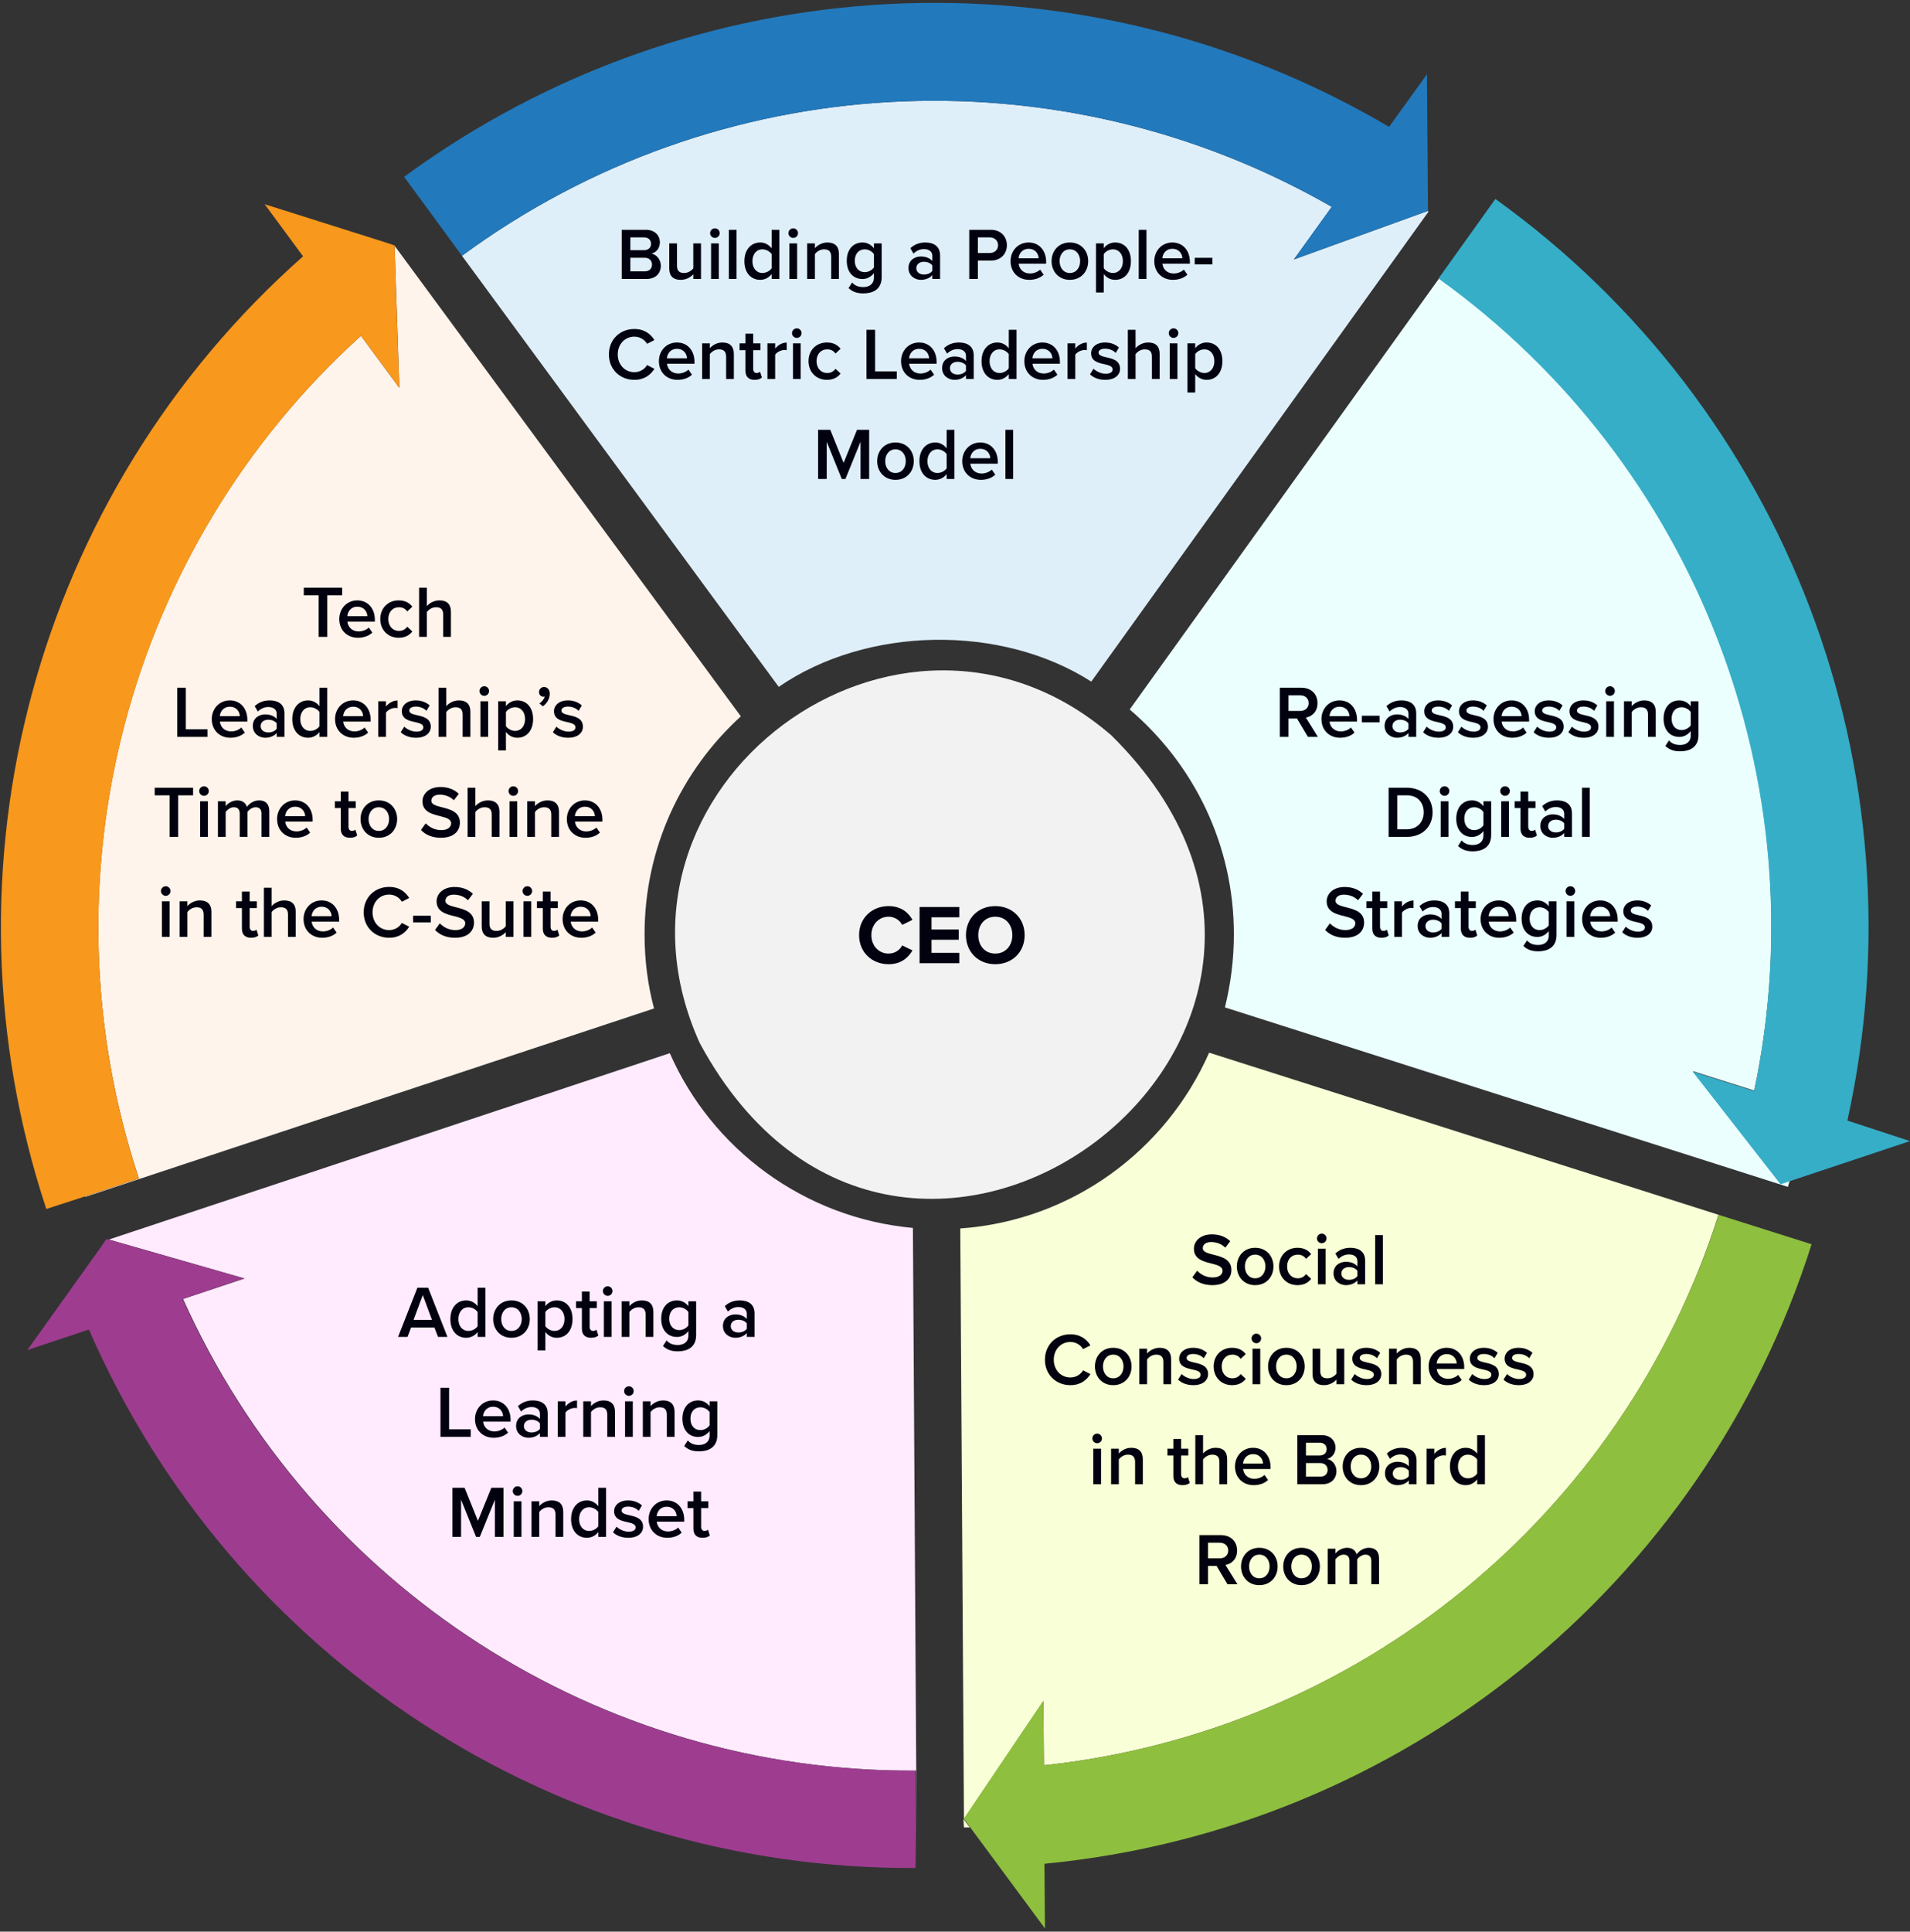 <svg width="363" height="367" viewBox="0 0 363 367" fill="none" xmlns="http://www.w3.org/2000/svg">
<rect x="0" y="0" width="363" height="367" fill="#333333" stroke="none"/>
<path d="M234.5 177.499C234.5 182.299 233.9 186.899 232.8 191.399L339.8 225.499C339.9 225.099 340 224.699 340.2 224.299L338.4 224.899L321.7 203.499L333.4 207.199C345.8 148.399 322.3 87.999 273.5 52.899L214.7 134.799C226.8 145.099 234.5 160.399 234.5 177.499Z" fill="#EBFFFF"/>
<path d="M198.4 335.4C258.1 329 308.4 288 326.6 230.8L229.8 200C221.6 218.6 203.7 231.9 182.5 233.4L183.2 345.6L198.3 323.2L198.4 335.4Z" fill="#F9FFD7"/>
<path d="M183.2 347.2C183.6 347.2 184 347.2 184.3 347.2L183.1 345.6L183.2 347.2Z" fill="#F9FFD7"/>
<path d="M127.3 200.1L20.7 235.5L46.5 242.9L34.8 246.8C59.4 301.6 114 336.8 174.1 336.4L174.2 347.3L173.5 233.3C152.8 231.4 135.3 218.3 127.3 200.1Z" fill="#FFEBFD"/>
<path d="M140.8 136.1L75 46.7L75.9 73.7L68.6 63.8C24 104.1 7.5 166.9 26.4 223.9L16.2 227.3V227.4L124.3 191.6C123.1 187.1 122.5 182.4 122.5 177.5C122.5 161.1 129.5 146.4 140.8 136.1Z" fill="#FFF4EB"/>
<path d="M271.3 40.1L245.9 49.3L253.1 39.3C201 9.4 136.2 13 87.8 48.6L148 130.5C164.7 119 190.2 118.5 207.4 129.5L271.5 40.2C271.4 40.1 271.4 40.1 271.3 40.1Z" fill="#DFEFFA"/>
<path d="M351.1 212.9C365.8 146.4 339.5 77.5 284.2 37.8L273.4 52.9C273.4 52.9 273.4 52.9 273.5 53C322.2 88 345.7 148.5 333.4 207.3L321.7 203.6L338.4 225L340.2 224.4L363 216.8L351.1 212.9Z" fill="#36AEC7"/>
<path d="M344.3 236.4L326.6 230.8V230.9C308.3 288 258.1 329 198.4 335.4L198.3 323.1L183.2 345.5V345.6L184.4 347.2L198.6 366.4L198.5 354.1C266.3 347.6 323.7 301.3 344.3 236.4Z" fill="#8EBF3F"/>
<path d="M174.1 347.299L174 336.399C113.9 336.799 59.3 301.599 34.7 246.799L46.4 242.899L20.6 235.499L20.3 235.399L20.1 235.599L19.2 236.899L5.2 256.499L16.9 252.599C44.1 315.099 105.8 355.299 174 354.899L174.1 347.299Z" fill="#9E3D90"/>
<path d="M75 46.7V46.6H74.9L73.4 46.1L50.3 38.8L57.6 48.7C6.6 93.8 -12.6 165 8.8 229.7L16.2 227.3L26.4 223.9C7.5 166.9 24.1 104.1 68.6 63.8L75.9 73.7L75 46.7Z" fill="#F8981D"/>
<path d="M271.2 14.1L264 24.1C205.3 -10.5 131.7 -6.7 76.8 33.6L81.5 40L87.8 48.6C136.2 13 201 9.4 253.1 39.3L245.9 49.3L271.3 40.1H271.4L271.2 14.1Z" fill="#2279BC"/>
<path d="M211.2 139.7C171.1 105 111 149.6 133 198.2C171.6 269.6 268.7 196.4 211.2 139.7Z" fill="#F2F2F2"/>
<path d="M118.16 53V43.662H122.752C124.46 43.662 125.412 44.726 125.412 46.042C125.412 47.218 124.656 48.002 123.788 48.184C124.782 48.338 125.594 49.332 125.594 50.48C125.594 51.922 124.628 53 122.878 53H118.16ZM119.798 47.526H122.416C123.256 47.526 123.732 47.022 123.732 46.322C123.732 45.622 123.256 45.104 122.416 45.104H119.798V47.526ZM119.798 51.558H122.486C123.382 51.558 123.914 51.068 123.914 50.256C123.914 49.556 123.424 48.968 122.486 48.968H119.798V51.558ZM131.76 53V52.104C131.27 52.65 130.43 53.168 129.366 53.168C127.91 53.168 127.196 52.412 127.196 51.026V46.238H128.666V50.494C128.666 51.544 129.198 51.866 130.024 51.866C130.766 51.866 131.41 51.446 131.76 50.984V46.238H133.23V53H131.76ZM135.868 45.202C135.378 45.202 134.958 44.796 134.958 44.292C134.958 43.788 135.378 43.382 135.868 43.382C136.372 43.382 136.778 43.788 136.778 44.292C136.778 44.796 136.372 45.202 135.868 45.202ZM135.14 53V46.238H136.61V53H135.14ZM138.516 53V43.662H139.986V53H138.516ZM146.653 53V52.076C146.135 52.748 145.351 53.168 144.483 53.168C142.747 53.168 141.473 51.852 141.473 49.626C141.473 47.442 142.733 46.07 144.483 46.07C145.323 46.07 146.107 46.462 146.653 47.176V43.662H148.123V53H146.653ZM146.653 50.97V48.282C146.317 47.778 145.603 47.372 144.903 47.372C143.741 47.372 142.999 48.31 142.999 49.626C142.999 50.928 143.741 51.866 144.903 51.866C145.603 51.866 146.317 51.474 146.653 50.97ZM150.756 45.202C150.266 45.202 149.846 44.796 149.846 44.292C149.846 43.788 150.266 43.382 150.756 43.382C151.26 43.382 151.666 43.788 151.666 44.292C151.666 44.796 151.26 45.202 150.756 45.202ZM150.028 53V46.238H151.498V53H150.028ZM157.969 53V48.772C157.969 47.722 157.437 47.372 156.611 47.372C155.855 47.372 155.211 47.82 154.875 48.282V53H153.405V46.238H154.875V47.162C155.323 46.63 156.191 46.07 157.255 46.07C158.711 46.07 159.439 46.854 159.439 48.24V53H157.969ZM161.264 54.736L161.95 53.672C162.496 54.302 163.196 54.54 164.092 54.54C165.058 54.54 166.094 54.092 166.094 52.706V51.894C165.576 52.566 164.806 53.014 163.924 53.014C162.202 53.014 160.928 51.768 160.928 49.542C160.928 47.358 162.188 46.07 163.924 46.07C164.778 46.07 165.548 46.462 166.094 47.176V46.238H167.564V52.65C167.564 55.086 165.758 55.744 164.092 55.744C162.944 55.744 162.09 55.492 161.264 54.736ZM166.094 50.802V48.282C165.772 47.778 165.044 47.372 164.358 47.372C163.196 47.372 162.454 48.24 162.454 49.542C162.454 50.844 163.196 51.712 164.358 51.712C165.044 51.712 165.772 51.306 166.094 50.802ZM177.195 53V52.272C176.691 52.846 175.907 53.168 175.011 53.168C173.905 53.168 172.659 52.426 172.659 50.928C172.659 49.374 173.905 48.73 175.011 48.73C175.921 48.73 176.705 49.024 177.195 49.598V48.59C177.195 47.806 176.551 47.33 175.613 47.33C174.857 47.33 174.199 47.61 173.611 48.184L173.009 47.162C173.793 46.42 174.773 46.07 175.851 46.07C177.349 46.07 178.665 46.7 178.665 48.52V53H177.195ZM177.195 51.46V50.438C176.859 49.976 176.229 49.738 175.585 49.738C174.759 49.738 174.143 50.214 174.143 50.956C174.143 51.684 174.759 52.16 175.585 52.16C176.229 52.16 176.859 51.922 177.195 51.46ZM184.209 53V43.662H188.311C190.271 43.662 191.363 45.006 191.363 46.588C191.363 48.17 190.257 49.514 188.311 49.514H185.847V53H184.209ZM189.683 46.588C189.683 45.692 189.011 45.104 188.087 45.104H185.847V48.072H188.087C189.011 48.072 189.683 47.484 189.683 46.588ZM192.059 49.612C192.059 47.652 193.487 46.07 195.489 46.07C197.519 46.07 198.821 47.624 198.821 49.752V50.102H193.599C193.711 51.124 194.481 51.964 195.755 51.964C196.413 51.964 197.197 51.698 197.673 51.222L198.345 52.188C197.673 52.832 196.679 53.168 195.601 53.168C193.571 53.168 192.059 51.754 192.059 49.612ZM195.489 47.274C194.229 47.274 193.655 48.24 193.585 49.066H197.393C197.365 48.268 196.819 47.274 195.489 47.274ZM203.324 53.168C201.182 53.168 199.852 51.558 199.852 49.612C199.852 47.68 201.182 46.07 203.324 46.07C205.494 46.07 206.81 47.68 206.81 49.612C206.81 51.558 205.494 53.168 203.324 53.168ZM203.324 51.866C204.584 51.866 205.284 50.816 205.284 49.612C205.284 48.422 204.584 47.372 203.324 47.372C202.078 47.372 201.378 48.422 201.378 49.612C201.378 50.816 202.078 51.866 203.324 51.866ZM209.768 55.576H208.298V46.238H209.768V47.162C210.272 46.49 211.056 46.07 211.938 46.07C213.688 46.07 214.934 47.386 214.934 49.612C214.934 51.838 213.688 53.168 211.938 53.168C211.084 53.168 210.314 52.79 209.768 52.062V55.576ZM213.408 49.612C213.408 48.31 212.666 47.372 211.504 47.372C210.818 47.372 210.09 47.778 209.768 48.282V50.956C210.09 51.446 210.818 51.866 211.504 51.866C212.666 51.866 213.408 50.928 213.408 49.612ZM216.419 53V43.662H217.889V53H216.419ZM219.376 49.612C219.376 47.652 220.804 46.07 222.806 46.07C224.836 46.07 226.138 47.624 226.138 49.752V50.102H220.916C221.028 51.124 221.798 51.964 223.072 51.964C223.73 51.964 224.514 51.698 224.99 51.222L225.662 52.188C224.99 52.832 223.996 53.168 222.918 53.168C220.888 53.168 219.376 51.754 219.376 49.612ZM222.806 47.274C221.546 47.274 220.972 48.24 220.902 49.066H224.71C224.682 48.268 224.136 47.274 222.806 47.274ZM227.057 50.242V48.982H230.417V50.242H227.057ZM120.553 72.168C117.865 72.168 115.723 70.208 115.723 67.338C115.723 64.468 117.865 62.508 120.553 62.508C122.513 62.508 123.675 63.488 124.375 64.608L122.975 65.322C122.527 64.552 121.631 63.964 120.553 63.964C118.775 63.964 117.403 65.378 117.403 67.338C117.403 69.298 118.775 70.712 120.553 70.712C121.631 70.712 122.527 70.138 122.975 69.354L124.375 70.068C123.661 71.188 122.513 72.168 120.553 72.168ZM125.224 68.612C125.224 66.652 126.652 65.07 128.654 65.07C130.684 65.07 131.986 66.624 131.986 68.752V69.102H126.764C126.876 70.124 127.646 70.964 128.92 70.964C129.578 70.964 130.362 70.698 130.838 70.222L131.51 71.188C130.838 71.832 129.844 72.168 128.766 72.168C126.736 72.168 125.224 70.754 125.224 68.612ZM128.654 66.274C127.394 66.274 126.82 67.24 126.75 68.066H130.558C130.53 67.268 129.984 66.274 128.654 66.274ZM138.001 72V67.772C138.001 66.722 137.469 66.372 136.643 66.372C135.887 66.372 135.243 66.82 134.907 67.282V72H133.437V65.238H134.907V66.162C135.355 65.63 136.223 65.07 137.287 65.07C138.743 65.07 139.471 65.854 139.471 67.24V72H138.001ZM143.411 72.168C142.277 72.168 141.675 71.552 141.675 70.432V66.526H140.555V65.238H141.675V63.39H143.145V65.238H144.517V66.526H143.145V70.068C143.145 70.53 143.369 70.866 143.789 70.866C144.069 70.866 144.335 70.754 144.447 70.628L144.797 71.734C144.531 71.986 144.097 72.168 143.411 72.168ZM145.851 72V65.238H147.321V66.232C147.825 65.588 148.637 65.084 149.519 65.084V66.54C149.393 66.512 149.239 66.498 149.057 66.498C148.441 66.498 147.615 66.918 147.321 67.394V72H145.851ZM151.433 64.202C150.943 64.202 150.523 63.796 150.523 63.292C150.523 62.788 150.943 62.382 151.433 62.382C151.937 62.382 152.343 62.788 152.343 63.292C152.343 63.796 151.937 64.202 151.433 64.202ZM150.705 72V65.238H152.175V72H150.705ZM153.662 68.612C153.662 66.568 155.104 65.07 157.162 65.07C158.478 65.07 159.276 65.63 159.752 66.274L158.786 67.17C158.408 66.638 157.89 66.372 157.232 66.372C156 66.372 155.188 67.296 155.188 68.612C155.188 69.928 156 70.866 157.232 70.866C157.89 70.866 158.408 70.586 158.786 70.068L159.752 70.964C159.276 71.608 158.478 72.168 157.162 72.168C155.104 72.168 153.662 70.67 153.662 68.612ZM164.679 72V62.662H166.317V70.558H170.433V72H164.679ZM171.244 68.612C171.244 66.652 172.672 65.07 174.674 65.07C176.704 65.07 178.006 66.624 178.006 68.752V69.102H172.784C172.896 70.124 173.666 70.964 174.94 70.964C175.598 70.964 176.382 70.698 176.858 70.222L177.53 71.188C176.858 71.832 175.864 72.168 174.786 72.168C172.756 72.168 171.244 70.754 171.244 68.612ZM174.674 66.274C173.414 66.274 172.84 67.24 172.77 68.066H176.578C176.55 67.268 176.004 66.274 174.674 66.274ZM183.587 72V71.272C183.083 71.846 182.299 72.168 181.403 72.168C180.297 72.168 179.051 71.426 179.051 69.928C179.051 68.374 180.297 67.73 181.403 67.73C182.313 67.73 183.097 68.024 183.587 68.598V67.59C183.587 66.806 182.943 66.33 182.005 66.33C181.249 66.33 180.591 66.61 180.003 67.184L179.401 66.162C180.185 65.42 181.165 65.07 182.243 65.07C183.741 65.07 185.057 65.7 185.057 67.52V72H183.587ZM183.587 70.46V69.438C183.251 68.976 182.621 68.738 181.977 68.738C181.151 68.738 180.535 69.214 180.535 69.956C180.535 70.684 181.151 71.16 181.977 71.16C182.621 71.16 183.251 70.922 183.587 70.46ZM191.723 72V71.076C191.205 71.748 190.421 72.168 189.553 72.168C187.817 72.168 186.543 70.852 186.543 68.626C186.543 66.442 187.803 65.07 189.553 65.07C190.393 65.07 191.177 65.462 191.723 66.176V62.662H193.193V72H191.723ZM191.723 69.97V67.282C191.387 66.778 190.673 66.372 189.973 66.372C188.811 66.372 188.069 67.31 188.069 68.626C188.069 69.928 188.811 70.866 189.973 70.866C190.673 70.866 191.387 70.474 191.723 69.97ZM194.678 68.612C194.678 66.652 196.106 65.07 198.108 65.07C200.138 65.07 201.44 66.624 201.44 68.752V69.102H196.218C196.33 70.124 197.1 70.964 198.374 70.964C199.032 70.964 199.816 70.698 200.292 70.222L200.964 71.188C200.292 71.832 199.298 72.168 198.22 72.168C196.19 72.168 194.678 70.754 194.678 68.612ZM198.108 66.274C196.848 66.274 196.274 67.24 196.204 68.066H200.012C199.984 67.268 199.438 66.274 198.108 66.274ZM202.89 72V65.238H204.36V66.232C204.864 65.588 205.676 65.084 206.558 65.084V66.54C206.432 66.512 206.278 66.498 206.096 66.498C205.48 66.498 204.654 66.918 204.36 67.394V72H202.89ZM207.156 71.118L207.828 70.054C208.304 70.544 209.242 71.006 210.124 71.006C211.006 71.006 211.454 70.684 211.454 70.18C211.454 69.592 210.74 69.382 209.914 69.2C208.752 68.948 207.366 68.64 207.366 67.128C207.366 66.022 208.318 65.07 210.026 65.07C211.174 65.07 212.042 65.476 212.658 66.022L212.042 67.058C211.636 66.596 210.88 66.246 210.04 66.246C209.27 66.246 208.78 66.526 208.78 67.002C208.78 67.52 209.452 67.702 210.25 67.884C211.426 68.136 212.868 68.472 212.868 70.068C212.868 71.258 211.874 72.168 210.054 72.168C208.906 72.168 207.856 71.804 207.156 71.118ZM218.926 72V67.744C218.926 66.694 218.38 66.372 217.554 66.372C216.812 66.372 216.168 66.82 215.818 67.282V72H214.348V62.662H215.818V66.162C216.266 65.63 217.148 65.07 218.212 65.07C219.668 65.07 220.396 65.826 220.396 67.212V72H218.926ZM223.033 64.202C222.543 64.202 222.123 63.796 222.123 63.292C222.123 62.788 222.543 62.382 223.033 62.382C223.537 62.382 223.943 62.788 223.943 63.292C223.943 63.796 223.537 64.202 223.033 64.202ZM222.305 72V65.238H223.775V72H222.305ZM227.151 74.576H225.681V65.238H227.151V66.162C227.655 65.49 228.439 65.07 229.321 65.07C231.071 65.07 232.317 66.386 232.317 68.612C232.317 70.838 231.071 72.168 229.321 72.168C228.467 72.168 227.697 71.79 227.151 71.062V74.576ZM230.791 68.612C230.791 67.31 230.049 66.372 228.887 66.372C228.201 66.372 227.473 66.778 227.151 67.282V69.956C227.473 70.446 228.201 70.866 228.887 70.866C230.049 70.866 230.791 69.928 230.791 68.612ZM163.548 91V83.93L160.678 91H159.978L157.122 83.93V91H155.484V81.662H157.794L160.328 87.948L162.876 81.662H165.186V91H163.548ZM170.184 91.168C168.042 91.168 166.712 89.558 166.712 87.612C166.712 85.68 168.042 84.07 170.184 84.07C172.354 84.07 173.67 85.68 173.67 87.612C173.67 89.558 172.354 91.168 170.184 91.168ZM170.184 89.866C171.444 89.866 172.144 88.816 172.144 87.612C172.144 86.422 171.444 85.372 170.184 85.372C168.938 85.372 168.238 86.422 168.238 87.612C168.238 88.816 168.938 89.866 170.184 89.866ZM179.917 91V90.076C179.399 90.748 178.615 91.168 177.747 91.168C176.011 91.168 174.737 89.852 174.737 87.626C174.737 85.442 175.997 84.07 177.747 84.07C178.587 84.07 179.371 84.462 179.917 85.176V81.662H181.387V91H179.917ZM179.917 88.97V86.282C179.581 85.778 178.867 85.372 178.167 85.372C177.005 85.372 176.263 86.31 176.263 87.626C176.263 88.928 177.005 89.866 178.167 89.866C178.867 89.866 179.581 89.474 179.917 88.97ZM182.872 87.612C182.872 85.652 184.3 84.07 186.302 84.07C188.332 84.07 189.634 85.624 189.634 87.752V88.102H184.412C184.524 89.124 185.294 89.964 186.568 89.964C187.226 89.964 188.01 89.698 188.486 89.222L189.158 90.188C188.486 90.832 187.492 91.168 186.414 91.168C184.384 91.168 182.872 89.754 182.872 87.612ZM186.302 85.274C185.042 85.274 184.468 86.24 184.398 87.066H188.206C188.178 86.268 187.632 85.274 186.302 85.274ZM191.085 91V81.662H192.555V91H191.085Z" fill="#01010F"/>
<path d="M248.572 140L246.5 136.514H244.876V140H243.238V130.662H247.34C249.188 130.662 250.392 131.866 250.392 133.588C250.392 135.254 249.3 136.15 248.18 136.332L250.462 140H248.572ZM248.712 133.588C248.712 132.692 248.04 132.104 247.116 132.104H244.876V135.072H247.116C248.04 135.072 248.712 134.484 248.712 133.588ZM251.143 136.612C251.143 134.652 252.571 133.07 254.573 133.07C256.603 133.07 257.905 134.624 257.905 136.752V137.102H252.683C252.795 138.124 253.565 138.964 254.839 138.964C255.497 138.964 256.281 138.698 256.757 138.222L257.429 139.188C256.757 139.832 255.763 140.168 254.685 140.168C252.655 140.168 251.143 138.754 251.143 136.612ZM254.573 134.274C253.313 134.274 252.739 135.24 252.669 136.066H256.477C256.449 135.268 255.903 134.274 254.573 134.274ZM258.824 137.242V135.982H262.184V137.242H258.824ZM267.684 140V139.272C267.18 139.846 266.396 140.168 265.5 140.168C264.394 140.168 263.148 139.426 263.148 137.928C263.148 136.374 264.394 135.73 265.5 135.73C266.41 135.73 267.194 136.024 267.684 136.598V135.59C267.684 134.806 267.04 134.33 266.102 134.33C265.346 134.33 264.688 134.61 264.1 135.184L263.498 134.162C264.282 133.42 265.262 133.07 266.34 133.07C267.838 133.07 269.154 133.7 269.154 135.52V140H267.684ZM267.684 138.46V137.438C267.348 136.976 266.718 136.738 266.074 136.738C265.248 136.738 264.632 137.214 264.632 137.956C264.632 138.684 265.248 139.16 266.074 139.16C266.718 139.16 267.348 138.922 267.684 138.46ZM270.471 139.118L271.143 138.054C271.619 138.544 272.557 139.006 273.439 139.006C274.321 139.006 274.769 138.684 274.769 138.18C274.769 137.592 274.055 137.382 273.229 137.2C272.067 136.948 270.681 136.64 270.681 135.128C270.681 134.022 271.633 133.07 273.341 133.07C274.489 133.07 275.357 133.476 275.973 134.022L275.357 135.058C274.951 134.596 274.195 134.246 273.355 134.246C272.585 134.246 272.095 134.526 272.095 135.002C272.095 135.52 272.767 135.702 273.565 135.884C274.741 136.136 276.183 136.472 276.183 138.068C276.183 139.258 275.189 140.168 273.369 140.168C272.221 140.168 271.171 139.804 270.471 139.118ZM277.075 139.118L277.747 138.054C278.223 138.544 279.161 139.006 280.043 139.006C280.925 139.006 281.373 138.684 281.373 138.18C281.373 137.592 280.659 137.382 279.833 137.2C278.671 136.948 277.285 136.64 277.285 135.128C277.285 134.022 278.237 133.07 279.945 133.07C281.093 133.07 281.961 133.476 282.577 134.022L281.961 135.058C281.555 134.596 280.799 134.246 279.959 134.246C279.189 134.246 278.699 134.526 278.699 135.002C278.699 135.52 279.371 135.702 280.169 135.884C281.345 136.136 282.787 136.472 282.787 138.068C282.787 139.258 281.793 140.168 279.973 140.168C278.825 140.168 277.775 139.804 277.075 139.118ZM283.846 136.612C283.846 134.652 285.274 133.07 287.276 133.07C289.306 133.07 290.608 134.624 290.608 136.752V137.102H285.386C285.498 138.124 286.268 138.964 287.542 138.964C288.2 138.964 288.984 138.698 289.46 138.222L290.132 139.188C289.46 139.832 288.466 140.168 287.388 140.168C285.358 140.168 283.846 138.754 283.846 136.612ZM287.276 134.274C286.016 134.274 285.442 135.24 285.372 136.066H289.18C289.152 135.268 288.606 134.274 287.276 134.274ZM291.471 139.118L292.143 138.054C292.619 138.544 293.557 139.006 294.439 139.006C295.321 139.006 295.769 138.684 295.769 138.18C295.769 137.592 295.055 137.382 294.229 137.2C293.067 136.948 291.681 136.64 291.681 135.128C291.681 134.022 292.633 133.07 294.341 133.07C295.489 133.07 296.357 133.476 296.973 134.022L296.357 135.058C295.951 134.596 295.195 134.246 294.355 134.246C293.585 134.246 293.095 134.526 293.095 135.002C293.095 135.52 293.767 135.702 294.565 135.884C295.741 136.136 297.183 136.472 297.183 138.068C297.183 139.258 296.189 140.168 294.369 140.168C293.221 140.168 292.171 139.804 291.471 139.118ZM298.075 139.118L298.747 138.054C299.223 138.544 300.161 139.006 301.043 139.006C301.925 139.006 302.373 138.684 302.373 138.18C302.373 137.592 301.659 137.382 300.833 137.2C299.671 136.948 298.285 136.64 298.285 135.128C298.285 134.022 299.237 133.07 300.945 133.07C302.093 133.07 302.961 133.476 303.577 134.022L302.961 135.058C302.555 134.596 301.799 134.246 300.959 134.246C300.189 134.246 299.699 134.526 299.699 135.002C299.699 135.52 300.371 135.702 301.169 135.884C302.345 136.136 303.787 136.472 303.787 138.068C303.787 139.258 302.793 140.168 300.973 140.168C299.825 140.168 298.775 139.804 298.075 139.118ZM305.994 132.202C305.504 132.202 305.084 131.796 305.084 131.292C305.084 130.788 305.504 130.382 305.994 130.382C306.498 130.382 306.904 130.788 306.904 131.292C306.904 131.796 306.498 132.202 305.994 132.202ZM305.266 140V133.238H306.736V140H305.266ZM313.207 140V135.772C313.207 134.722 312.675 134.372 311.849 134.372C311.093 134.372 310.449 134.82 310.113 135.282V140H308.643V133.238H310.113V134.162C310.561 133.63 311.429 133.07 312.493 133.07C313.949 133.07 314.677 133.854 314.677 135.24V140H313.207ZM316.503 141.736L317.189 140.672C317.735 141.302 318.435 141.54 319.331 141.54C320.297 141.54 321.333 141.092 321.333 139.706V138.894C320.815 139.566 320.045 140.014 319.163 140.014C317.441 140.014 316.167 138.768 316.167 136.542C316.167 134.358 317.427 133.07 319.163 133.07C320.017 133.07 320.787 133.462 321.333 134.176V133.238H322.803V139.65C322.803 142.086 320.997 142.744 319.331 142.744C318.183 142.744 317.329 142.492 316.503 141.736ZM321.333 137.802V135.282C321.011 134.778 320.283 134.372 319.597 134.372C318.435 134.372 317.693 135.24 317.693 136.542C317.693 137.844 318.435 138.712 319.597 138.712C320.283 138.712 321.011 138.306 321.333 137.802ZM263.91 159V149.662H267.382C270.294 149.662 272.268 151.594 272.268 154.338C272.268 157.082 270.294 159 267.382 159H263.91ZM265.548 157.558H267.382C269.412 157.558 270.588 156.102 270.588 154.338C270.588 152.532 269.468 151.104 267.382 151.104H265.548V157.558ZM274.535 151.202C274.045 151.202 273.625 150.796 273.625 150.292C273.625 149.788 274.045 149.382 274.535 149.382C275.039 149.382 275.445 149.788 275.445 150.292C275.445 150.796 275.039 151.202 274.535 151.202ZM273.807 159V152.238H275.277V159H273.807ZM277.1 160.736L277.786 159.672C278.332 160.302 279.032 160.54 279.928 160.54C280.894 160.54 281.93 160.092 281.93 158.706V157.894C281.412 158.566 280.642 159.014 279.76 159.014C278.038 159.014 276.764 157.768 276.764 155.542C276.764 153.358 278.024 152.07 279.76 152.07C280.614 152.07 281.384 152.462 281.93 153.176V152.238H283.4V158.65C283.4 161.086 281.594 161.744 279.928 161.744C278.78 161.744 277.926 161.492 277.1 160.736ZM281.93 156.802V154.282C281.608 153.778 280.88 153.372 280.194 153.372C279.032 153.372 278.29 154.24 278.29 155.542C278.29 156.844 279.032 157.712 280.194 157.712C280.88 157.712 281.608 157.306 281.93 156.802ZM286.034 151.202C285.544 151.202 285.124 150.796 285.124 150.292C285.124 149.788 285.544 149.382 286.034 149.382C286.538 149.382 286.944 149.788 286.944 150.292C286.944 150.796 286.538 151.202 286.034 151.202ZM285.306 159V152.238H286.776V159H285.306ZM290.712 159.168C289.578 159.168 288.976 158.552 288.976 157.432V153.526H287.856V152.238H288.976V150.39H290.446V152.238H291.818V153.526H290.446V157.068C290.446 157.53 290.67 157.866 291.09 157.866C291.37 157.866 291.636 157.754 291.748 157.628L292.098 158.734C291.832 158.986 291.398 159.168 290.712 159.168ZM297.283 159V158.272C296.779 158.846 295.995 159.168 295.099 159.168C293.993 159.168 292.747 158.426 292.747 156.928C292.747 155.374 293.993 154.73 295.099 154.73C296.009 154.73 296.793 155.024 297.283 155.598V154.59C297.283 153.806 296.639 153.33 295.701 153.33C294.945 153.33 294.287 153.61 293.699 154.184L293.097 153.162C293.881 152.42 294.861 152.07 295.939 152.07C297.437 152.07 298.753 152.7 298.753 154.52V159H297.283ZM297.283 157.46V156.438C296.947 155.976 296.317 155.738 295.673 155.738C294.847 155.738 294.231 156.214 294.231 156.956C294.231 157.684 294.847 158.16 295.673 158.16C296.317 158.16 296.947 157.922 297.283 157.46ZM300.659 159V149.662H302.129V159H300.659ZM251.844 176.684L252.754 175.424C253.398 176.11 254.406 176.712 255.708 176.712C257.052 176.712 257.584 176.054 257.584 175.438C257.584 174.598 256.59 174.346 255.456 174.052C253.93 173.674 252.138 173.226 252.138 171.252C252.138 169.712 253.496 168.522 255.54 168.522C256.996 168.522 258.172 168.984 259.04 169.824L258.102 171.042C257.374 170.314 256.38 169.978 255.4 169.978C254.434 169.978 253.818 170.44 253.818 171.14C253.818 171.868 254.77 172.106 255.876 172.386C257.416 172.778 259.25 173.254 259.25 175.284C259.25 176.838 258.158 178.168 255.638 178.168C253.916 178.168 252.67 177.566 251.844 176.684ZM262.542 178.168C261.408 178.168 260.806 177.552 260.806 176.432V172.526H259.686V171.238H260.806V169.39H262.276V171.238H263.648V172.526H262.276V176.068C262.276 176.53 262.5 176.866 262.92 176.866C263.2 176.866 263.466 176.754 263.578 176.628L263.928 177.734C263.662 177.986 263.228 178.168 262.542 178.168ZM264.982 178V171.238H266.452V172.232C266.956 171.588 267.768 171.084 268.65 171.084V172.54C268.524 172.512 268.37 172.498 268.188 172.498C267.572 172.498 266.746 172.918 266.452 173.394V178H264.982ZM273.966 178V177.272C273.462 177.846 272.678 178.168 271.782 178.168C270.676 178.168 269.43 177.426 269.43 175.928C269.43 174.374 270.676 173.73 271.782 173.73C272.692 173.73 273.476 174.024 273.966 174.598V173.59C273.966 172.806 273.322 172.33 272.384 172.33C271.628 172.33 270.97 172.61 270.382 173.184L269.78 172.162C270.564 171.42 271.544 171.07 272.622 171.07C274.12 171.07 275.436 171.7 275.436 173.52V178H273.966ZM273.966 176.46V175.438C273.63 174.976 273 174.738 272.356 174.738C271.53 174.738 270.914 175.214 270.914 175.956C270.914 176.684 271.53 177.16 272.356 177.16C273 177.16 273.63 176.922 273.966 176.46ZM279.372 178.168C278.238 178.168 277.636 177.552 277.636 176.432V172.526H276.516V171.238H277.636V169.39H279.106V171.238H280.478V172.526H279.106V176.068C279.106 176.53 279.33 176.866 279.75 176.866C280.03 176.866 280.296 176.754 280.408 176.628L280.758 177.734C280.492 177.986 280.058 178.168 279.372 178.168ZM281.392 174.612C281.392 172.652 282.82 171.07 284.822 171.07C286.852 171.07 288.154 172.624 288.154 174.752V175.102H282.932C283.044 176.124 283.814 176.964 285.088 176.964C285.746 176.964 286.53 176.698 287.006 176.222L287.678 177.188C287.006 177.832 286.012 178.168 284.934 178.168C282.904 178.168 281.392 176.754 281.392 174.612ZM284.822 172.274C283.562 172.274 282.988 173.24 282.918 174.066H286.726C286.698 173.268 286.152 172.274 284.822 172.274ZM289.521 179.736L290.207 178.672C290.753 179.302 291.453 179.54 292.349 179.54C293.315 179.54 294.351 179.092 294.351 177.706V176.894C293.833 177.566 293.063 178.014 292.181 178.014C290.459 178.014 289.185 176.768 289.185 174.542C289.185 172.358 290.445 171.07 292.181 171.07C293.035 171.07 293.805 171.462 294.351 172.176V171.238H295.821V177.65C295.821 180.086 294.015 180.744 292.349 180.744C291.201 180.744 290.347 180.492 289.521 179.736ZM294.351 175.802V173.282C294.029 172.778 293.301 172.372 292.615 172.372C291.453 172.372 290.711 173.24 290.711 174.542C290.711 175.844 291.453 176.712 292.615 176.712C293.301 176.712 294.029 176.306 294.351 175.802ZM298.454 170.202C297.964 170.202 297.544 169.796 297.544 169.292C297.544 168.788 297.964 168.382 298.454 168.382C298.958 168.382 299.364 168.788 299.364 169.292C299.364 169.796 298.958 170.202 298.454 170.202ZM297.726 178V171.238H299.196V178H297.726ZM300.683 174.612C300.683 172.652 302.111 171.07 304.113 171.07C306.143 171.07 307.445 172.624 307.445 174.752V175.102H302.223C302.335 176.124 303.105 176.964 304.379 176.964C305.037 176.964 305.821 176.698 306.297 176.222L306.969 177.188C306.297 177.832 305.303 178.168 304.225 178.168C302.195 178.168 300.683 176.754 300.683 174.612ZM304.113 172.274C302.853 172.274 302.279 173.24 302.209 174.066H306.017C305.989 173.268 305.443 172.274 304.113 172.274ZM308.308 177.118L308.98 176.054C309.456 176.544 310.394 177.006 311.276 177.006C312.158 177.006 312.606 176.684 312.606 176.18C312.606 175.592 311.892 175.382 311.066 175.2C309.904 174.948 308.518 174.64 308.518 173.128C308.518 172.022 309.47 171.07 311.178 171.07C312.326 171.07 313.194 171.476 313.81 172.022L313.194 173.058C312.788 172.596 312.032 172.246 311.192 172.246C310.422 172.246 309.932 172.526 309.932 173.002C309.932 173.52 310.604 173.702 311.402 173.884C312.578 174.136 314.02 174.472 314.02 176.068C314.02 177.258 313.026 178.168 311.206 178.168C310.058 178.168 309.008 177.804 308.308 177.118Z" fill="#01010F"/>
<path d="M168.871 183.192C165.751 183.192 163.271 180.952 163.271 177.672C163.271 174.392 165.751 172.152 168.871 172.152C171.303 172.152 172.663 173.432 173.415 174.76L171.463 175.72C171.015 174.856 170.055 174.168 168.871 174.168C167.015 174.168 165.607 175.656 165.607 177.672C165.607 179.688 167.015 181.176 168.871 181.176C170.055 181.176 171.015 180.504 171.463 179.624L173.415 180.568C172.647 181.896 171.303 183.192 168.871 183.192ZM174.767 183V172.328H182.319V174.28H177.039V176.6H182.207V178.552H177.039V181.032H182.319V183H174.767ZM183.583 177.672C183.583 174.456 185.935 172.152 189.151 172.152C192.383 172.152 194.735 174.456 194.735 177.672C194.735 180.888 192.383 183.192 189.151 183.192C185.935 183.192 183.583 180.888 183.583 177.672ZM192.399 177.672C192.399 175.672 191.119 174.168 189.151 174.168C187.183 174.168 185.919 175.672 185.919 177.672C185.919 179.656 187.183 181.176 189.151 181.176C191.119 181.176 192.399 179.656 192.399 177.672Z" fill="#01010F"/>
<path d="M226.614 242.684L227.524 241.424C228.168 242.11 229.176 242.712 230.478 242.712C231.822 242.712 232.354 242.054 232.354 241.438C232.354 240.598 231.36 240.346 230.226 240.052C228.7 239.674 226.908 239.226 226.908 237.252C226.908 235.712 228.266 234.522 230.31 234.522C231.766 234.522 232.942 234.984 233.81 235.824L232.872 237.042C232.144 236.314 231.15 235.978 230.17 235.978C229.204 235.978 228.588 236.44 228.588 237.14C228.588 237.868 229.54 238.106 230.646 238.386C232.186 238.778 234.02 239.254 234.02 241.284C234.02 242.838 232.928 244.168 230.408 244.168C228.686 244.168 227.44 243.566 226.614 242.684ZM238.538 244.168C236.396 244.168 235.066 242.558 235.066 240.612C235.066 238.68 236.396 237.07 238.538 237.07C240.708 237.07 242.024 238.68 242.024 240.612C242.024 242.558 240.708 244.168 238.538 244.168ZM238.538 242.866C239.798 242.866 240.498 241.816 240.498 240.612C240.498 239.422 239.798 238.372 238.538 238.372C237.292 238.372 236.592 239.422 236.592 240.612C236.592 241.816 237.292 242.866 238.538 242.866ZM243.092 240.612C243.092 238.568 244.534 237.07 246.592 237.07C247.908 237.07 248.706 237.63 249.182 238.274L248.216 239.17C247.838 238.638 247.32 238.372 246.662 238.372C245.43 238.372 244.618 239.296 244.618 240.612C244.618 241.928 245.43 242.866 246.662 242.866C247.32 242.866 247.838 242.586 248.216 242.068L249.182 242.964C248.706 243.608 247.908 244.168 246.592 244.168C244.534 244.168 243.092 242.67 243.092 240.612ZM251.199 236.202C250.709 236.202 250.289 235.796 250.289 235.292C250.289 234.788 250.709 234.382 251.199 234.382C251.703 234.382 252.109 234.788 252.109 235.292C252.109 235.796 251.703 236.202 251.199 236.202ZM250.471 244V237.238H251.941V244H250.471ZM257.978 244V243.272C257.474 243.846 256.69 244.168 255.794 244.168C254.688 244.168 253.442 243.426 253.442 241.928C253.442 240.374 254.688 239.73 255.794 239.73C256.704 239.73 257.488 240.024 257.978 240.598V239.59C257.978 238.806 257.334 238.33 256.396 238.33C255.64 238.33 254.982 238.61 254.394 239.184L253.792 238.162C254.576 237.42 255.556 237.07 256.634 237.07C258.132 237.07 259.448 237.7 259.448 239.52V244H257.978ZM257.978 242.46V241.438C257.642 240.976 257.012 240.738 256.368 240.738C255.542 240.738 254.926 241.214 254.926 241.956C254.926 242.684 255.542 243.16 256.368 243.16C257.012 243.16 257.642 242.922 257.978 242.46ZM261.353 244V234.662H262.823V244H261.353ZM203.421 263.168C200.733 263.168 198.591 261.208 198.591 258.338C198.591 255.468 200.733 253.508 203.421 253.508C205.381 253.508 206.543 254.488 207.243 255.608L205.843 256.322C205.395 255.552 204.499 254.964 203.421 254.964C201.643 254.964 200.271 256.378 200.271 258.338C200.271 260.298 201.643 261.712 203.421 261.712C204.499 261.712 205.395 261.138 205.843 260.354L207.243 261.068C206.529 262.188 205.381 263.168 203.421 263.168ZM211.564 263.168C209.422 263.168 208.092 261.558 208.092 259.612C208.092 257.68 209.422 256.07 211.564 256.07C213.734 256.07 215.05 257.68 215.05 259.612C215.05 261.558 213.734 263.168 211.564 263.168ZM211.564 261.866C212.824 261.866 213.524 260.816 213.524 259.612C213.524 258.422 212.824 257.372 211.564 257.372C210.318 257.372 209.618 258.422 209.618 259.612C209.618 260.816 210.318 261.866 211.564 261.866ZM221.101 263V258.772C221.101 257.722 220.569 257.372 219.743 257.372C218.987 257.372 218.343 257.82 218.007 258.282V263H216.537V256.238H218.007V257.162C218.455 256.63 219.323 256.07 220.387 256.07C221.843 256.07 222.571 256.854 222.571 258.24V263H221.101ZM223.892 262.118L224.564 261.054C225.04 261.544 225.978 262.006 226.86 262.006C227.742 262.006 228.19 261.684 228.19 261.18C228.19 260.592 227.476 260.382 226.65 260.2C225.488 259.948 224.102 259.64 224.102 258.128C224.102 257.022 225.054 256.07 226.762 256.07C227.91 256.07 228.778 256.476 229.394 257.022L228.778 258.058C228.372 257.596 227.616 257.246 226.776 257.246C226.006 257.246 225.516 257.526 225.516 258.002C225.516 258.52 226.188 258.702 226.986 258.884C228.162 259.136 229.604 259.472 229.604 261.068C229.604 262.258 228.61 263.168 226.79 263.168C225.642 263.168 224.592 262.804 223.892 262.118ZM230.664 259.612C230.664 257.568 232.106 256.07 234.164 256.07C235.48 256.07 236.278 256.63 236.754 257.274L235.788 258.17C235.41 257.638 234.892 257.372 234.234 257.372C233.002 257.372 232.19 258.296 232.19 259.612C232.19 260.928 233.002 261.866 234.234 261.866C234.892 261.866 235.41 261.586 235.788 261.068L236.754 261.964C236.278 262.608 235.48 263.168 234.164 263.168C232.106 263.168 230.664 261.67 230.664 259.612ZM238.771 255.202C238.281 255.202 237.861 254.796 237.861 254.292C237.861 253.788 238.281 253.382 238.771 253.382C239.275 253.382 239.681 253.788 239.681 254.292C239.681 254.796 239.275 255.202 238.771 255.202ZM238.043 263V256.238H239.513V263H238.043ZM244.472 263.168C242.33 263.168 241 261.558 241 259.612C241 257.68 242.33 256.07 244.472 256.07C246.642 256.07 247.958 257.68 247.958 259.612C247.958 261.558 246.642 263.168 244.472 263.168ZM244.472 261.866C245.732 261.866 246.432 260.816 246.432 259.612C246.432 258.422 245.732 257.372 244.472 257.372C243.226 257.372 242.526 258.422 242.526 259.612C242.526 260.816 243.226 261.866 244.472 261.866ZM254.009 263V262.104C253.519 262.65 252.679 263.168 251.615 263.168C250.159 263.168 249.445 262.412 249.445 261.026V256.238H250.915V260.494C250.915 261.544 251.447 261.866 252.273 261.866C253.015 261.866 253.659 261.446 254.009 260.984V256.238H255.479V263H254.009ZM256.801 262.118L257.473 261.054C257.949 261.544 258.887 262.006 259.769 262.006C260.651 262.006 261.099 261.684 261.099 261.18C261.099 260.592 260.385 260.382 259.559 260.2C258.397 259.948 257.011 259.64 257.011 258.128C257.011 257.022 257.963 256.07 259.671 256.07C260.819 256.07 261.687 256.476 262.303 257.022L261.687 258.058C261.281 257.596 260.525 257.246 259.685 257.246C258.915 257.246 258.425 257.526 258.425 258.002C258.425 258.52 259.097 258.702 259.895 258.884C261.071 259.136 262.513 259.472 262.513 261.068C262.513 262.258 261.519 263.168 259.699 263.168C258.551 263.168 257.501 262.804 256.801 262.118ZM268.556 263V258.772C268.556 257.722 268.024 257.372 267.198 257.372C266.442 257.372 265.798 257.82 265.462 258.282V263H263.992V256.238H265.462V257.162C265.91 256.63 266.778 256.07 267.842 256.07C269.298 256.07 270.026 256.854 270.026 258.24V263H268.556ZM271.515 259.612C271.515 257.652 272.943 256.07 274.945 256.07C276.975 256.07 278.277 257.624 278.277 259.752V260.102H273.055C273.167 261.124 273.937 261.964 275.211 261.964C275.869 261.964 276.653 261.698 277.129 261.222L277.801 262.188C277.129 262.832 276.135 263.168 275.057 263.168C273.027 263.168 271.515 261.754 271.515 259.612ZM274.945 257.274C273.685 257.274 273.111 258.24 273.041 259.066H276.849C276.821 258.268 276.275 257.274 274.945 257.274ZM279.14 262.118L279.812 261.054C280.288 261.544 281.226 262.006 282.108 262.006C282.99 262.006 283.438 261.684 283.438 261.18C283.438 260.592 282.724 260.382 281.898 260.2C280.736 259.948 279.35 259.64 279.35 258.128C279.35 257.022 280.302 256.07 282.01 256.07C283.158 256.07 284.026 256.476 284.642 257.022L284.026 258.058C283.62 257.596 282.864 257.246 282.024 257.246C281.254 257.246 280.764 257.526 280.764 258.002C280.764 258.52 281.436 258.702 282.234 258.884C283.41 259.136 284.852 259.472 284.852 261.068C284.852 262.258 283.858 263.168 282.038 263.168C280.89 263.168 279.84 262.804 279.14 262.118ZM285.744 262.118L286.416 261.054C286.892 261.544 287.83 262.006 288.712 262.006C289.594 262.006 290.042 261.684 290.042 261.18C290.042 260.592 289.328 260.382 288.502 260.2C287.34 259.948 285.954 259.64 285.954 258.128C285.954 257.022 286.906 256.07 288.614 256.07C289.762 256.07 290.63 256.476 291.246 257.022L290.63 258.058C290.224 257.596 289.468 257.246 288.628 257.246C287.858 257.246 287.368 257.526 287.368 258.002C287.368 258.52 288.04 258.702 288.838 258.884C290.014 259.136 291.456 259.472 291.456 261.068C291.456 262.258 290.462 263.168 288.642 263.168C287.494 263.168 286.444 262.804 285.744 262.118ZM208.515 274.202C208.025 274.202 207.605 273.796 207.605 273.292C207.605 272.788 208.025 272.382 208.515 272.382C209.019 272.382 209.425 272.788 209.425 273.292C209.425 273.796 209.019 274.202 208.515 274.202ZM207.787 282V275.238H209.257V282H207.787ZM215.728 282V277.772C215.728 276.722 215.196 276.372 214.37 276.372C213.614 276.372 212.97 276.82 212.634 277.282V282H211.164V275.238H212.634V276.162C213.082 275.63 213.95 275.07 215.014 275.07C216.47 275.07 217.198 275.854 217.198 277.24V282H215.728ZM224.733 282.168C223.599 282.168 222.997 281.552 222.997 280.432V276.526H221.877V275.238H222.997V273.39H224.467V275.238H225.839V276.526H224.467V280.068C224.467 280.53 224.691 280.866 225.111 280.866C225.391 280.866 225.657 280.754 225.769 280.628L226.119 281.734C225.853 281.986 225.419 282.168 224.733 282.168ZM231.752 282V277.744C231.752 276.694 231.206 276.372 230.38 276.372C229.638 276.372 228.994 276.82 228.644 277.282V282H227.174V272.662H228.644V276.162C229.092 275.63 229.974 275.07 231.038 275.07C232.494 275.07 233.222 275.826 233.222 277.212V282H231.752ZM234.711 278.612C234.711 276.652 236.139 275.07 238.141 275.07C240.171 275.07 241.473 276.624 241.473 278.752V279.102H236.251C236.363 280.124 237.133 280.964 238.407 280.964C239.065 280.964 239.849 280.698 240.325 280.222L240.997 281.188C240.325 281.832 239.331 282.168 238.253 282.168C236.223 282.168 234.711 280.754 234.711 278.612ZM238.141 276.274C236.881 276.274 236.307 277.24 236.237 278.066H240.045C240.017 277.268 239.471 276.274 238.141 276.274ZM246.561 282V272.662H251.153C252.861 272.662 253.813 273.726 253.813 275.042C253.813 276.218 253.057 277.002 252.189 277.184C253.183 277.338 253.995 278.332 253.995 279.48C253.995 280.922 253.029 282 251.279 282H246.561ZM248.199 276.526H250.817C251.657 276.526 252.133 276.022 252.133 275.322C252.133 274.622 251.657 274.104 250.817 274.104H248.199V276.526ZM248.199 280.558H250.887C251.783 280.558 252.315 280.068 252.315 279.256C252.315 278.556 251.825 277.968 250.887 277.968H248.199V280.558ZM258.65 282.168C256.508 282.168 255.178 280.558 255.178 278.612C255.178 276.68 256.508 275.07 258.65 275.07C260.82 275.07 262.136 276.68 262.136 278.612C262.136 280.558 260.82 282.168 258.65 282.168ZM258.65 280.866C259.91 280.866 260.61 279.816 260.61 278.612C260.61 277.422 259.91 276.372 258.65 276.372C257.404 276.372 256.704 277.422 256.704 278.612C256.704 279.816 257.404 280.866 258.65 280.866ZM267.753 282V281.272C267.249 281.846 266.465 282.168 265.569 282.168C264.463 282.168 263.217 281.426 263.217 279.928C263.217 278.374 264.463 277.73 265.569 277.73C266.479 277.73 267.263 278.024 267.753 278.598V277.59C267.753 276.806 267.109 276.33 266.171 276.33C265.415 276.33 264.757 276.61 264.169 277.184L263.567 276.162C264.351 275.42 265.331 275.07 266.409 275.07C267.907 275.07 269.223 275.7 269.223 277.52V282H267.753ZM267.753 280.46V279.438C267.417 278.976 266.787 278.738 266.143 278.738C265.317 278.738 264.701 279.214 264.701 279.956C264.701 280.684 265.317 281.16 266.143 281.16C266.787 281.16 267.417 280.922 267.753 280.46ZM271.129 282V275.238H272.599V276.232C273.103 275.588 273.915 275.084 274.797 275.084V276.54C274.671 276.512 274.517 276.498 274.335 276.498C273.719 276.498 272.893 276.918 272.599 277.394V282H271.129ZM280.742 282V281.076C280.224 281.748 279.44 282.168 278.572 282.168C276.836 282.168 275.562 280.852 275.562 278.626C275.562 276.442 276.822 275.07 278.572 275.07C279.412 275.07 280.196 275.462 280.742 276.176V272.662H282.212V282H280.742ZM280.742 279.97V277.282C280.406 276.778 279.692 276.372 278.992 276.372C277.83 276.372 277.088 277.31 277.088 278.626C277.088 279.928 277.83 280.866 278.992 280.866C279.692 280.866 280.406 280.474 280.742 279.97ZM233.288 301L231.216 297.514H229.592V301H227.954V291.662H232.056C233.904 291.662 235.108 292.866 235.108 294.588C235.108 296.254 234.016 297.15 232.896 297.332L235.178 301H233.288ZM233.428 294.588C233.428 293.692 232.756 293.104 231.832 293.104H229.592V296.072H231.832C232.756 296.072 233.428 295.484 233.428 294.588ZM239.331 301.168C237.189 301.168 235.859 299.558 235.859 297.612C235.859 295.68 237.189 294.07 239.331 294.07C241.501 294.07 242.817 295.68 242.817 297.612C242.817 299.558 241.501 301.168 239.331 301.168ZM239.331 299.866C240.591 299.866 241.291 298.816 241.291 297.612C241.291 296.422 240.591 295.372 239.331 295.372C238.085 295.372 237.385 296.422 237.385 297.612C237.385 298.816 238.085 299.866 239.331 299.866ZM247.357 301.168C245.215 301.168 243.885 299.558 243.885 297.612C243.885 295.68 245.215 294.07 247.357 294.07C249.527 294.07 250.843 295.68 250.843 297.612C250.843 299.558 249.527 301.168 247.357 301.168ZM247.357 299.866C248.617 299.866 249.317 298.816 249.317 297.612C249.317 296.422 248.617 295.372 247.357 295.372C246.111 295.372 245.411 296.422 245.411 297.612C245.411 298.816 246.111 299.866 247.357 299.866ZM260.618 301V296.59C260.618 295.862 260.296 295.372 259.512 295.372C258.854 295.372 258.238 295.834 257.944 296.268V301H256.474V296.59C256.474 295.862 256.152 295.372 255.354 295.372C254.71 295.372 254.108 295.834 253.8 296.282V301H252.33V294.238H253.8V295.162C254.08 294.742 254.976 294.07 255.998 294.07C257.006 294.07 257.622 294.574 257.846 295.316C258.238 294.7 259.134 294.07 260.142 294.07C261.388 294.07 262.088 294.742 262.088 296.114V301H260.618Z" fill="#01010F"/>
<path d="M83.245 254L82.559 252.208H78.135L77.449 254H75.657L79.325 244.662H81.369L85.037 254H83.245ZM80.347 246.048L78.597 250.766H82.097L80.347 246.048ZM90.775 254V253.076C90.257 253.748 89.472 254.168 88.605 254.168C86.868 254.168 85.594 252.852 85.594 250.626C85.594 248.442 86.855 247.07 88.605 247.07C89.445 247.07 90.228 247.462 90.775 248.176V244.662H92.245V254H90.775ZM90.775 251.97V249.282C90.439 248.778 89.725 248.372 89.025 248.372C87.862 248.372 87.121 249.31 87.121 250.626C87.121 251.928 87.862 252.866 89.025 252.866C89.725 252.866 90.439 252.474 90.775 251.97ZM97.201 254.168C95.059 254.168 93.729 252.558 93.729 250.612C93.729 248.68 95.059 247.07 97.201 247.07C99.371 247.07 100.687 248.68 100.687 250.612C100.687 252.558 99.371 254.168 97.201 254.168ZM97.201 252.866C98.461 252.866 99.161 251.816 99.161 250.612C99.161 249.422 98.461 248.372 97.201 248.372C95.955 248.372 95.255 249.422 95.255 250.612C95.255 251.816 95.955 252.866 97.201 252.866ZM103.645 256.576H102.175V247.238H103.645V248.162C104.149 247.49 104.933 247.07 105.815 247.07C107.565 247.07 108.811 248.386 108.811 250.612C108.811 252.838 107.565 254.168 105.815 254.168C104.961 254.168 104.191 253.79 103.645 253.062V256.576ZM107.285 250.612C107.285 249.31 106.543 248.372 105.381 248.372C104.695 248.372 103.967 248.778 103.645 249.282V251.956C103.967 252.446 104.695 252.866 105.381 252.866C106.543 252.866 107.285 251.928 107.285 250.612ZM112.326 254.168C111.192 254.168 110.59 253.552 110.59 252.432V248.526H109.47V247.238H110.59V245.39H112.06V247.238H113.432V248.526H112.06V252.068C112.06 252.53 112.284 252.866 112.704 252.866C112.984 252.866 113.25 252.754 113.362 252.628L113.712 253.734C113.446 253.986 113.012 254.168 112.326 254.168ZM115.494 246.202C115.004 246.202 114.584 245.796 114.584 245.292C114.584 244.788 115.004 244.382 115.494 244.382C115.998 244.382 116.404 244.788 116.404 245.292C116.404 245.796 115.998 246.202 115.494 246.202ZM114.766 254V247.238H116.236V254H114.766ZM122.707 254V249.772C122.707 248.722 122.175 248.372 121.349 248.372C120.593 248.372 119.949 248.82 119.613 249.282V254H118.143V247.238H119.613V248.162C120.061 247.63 120.929 247.07 121.993 247.07C123.449 247.07 124.177 247.854 124.177 249.24V254H122.707ZM126.003 255.736L126.689 254.672C127.235 255.302 127.935 255.54 128.831 255.54C129.797 255.54 130.833 255.092 130.833 253.706V252.894C130.315 253.566 129.545 254.014 128.663 254.014C126.941 254.014 125.667 252.768 125.667 250.542C125.667 248.358 126.927 247.07 128.663 247.07C129.517 247.07 130.287 247.462 130.833 248.176V247.238H132.303V253.65C132.303 256.086 130.497 256.744 128.831 256.744C127.683 256.744 126.829 256.492 126.003 255.736ZM130.833 251.802V249.282C130.511 248.778 129.783 248.372 129.097 248.372C127.935 248.372 127.193 249.24 127.193 250.542C127.193 251.844 127.935 252.712 129.097 252.712C129.783 252.712 130.511 252.306 130.833 251.802ZM141.934 254V253.272C141.43 253.846 140.646 254.168 139.75 254.168C138.644 254.168 137.398 253.426 137.398 251.928C137.398 250.374 138.644 249.73 139.75 249.73C140.66 249.73 141.444 250.024 141.934 250.598V249.59C141.934 248.806 141.29 248.33 140.352 248.33C139.596 248.33 138.938 248.61 138.35 249.184L137.748 248.162C138.532 247.42 139.512 247.07 140.59 247.07C142.088 247.07 143.404 247.7 143.404 249.52V254H141.934ZM141.934 252.46V251.438C141.598 250.976 140.968 250.738 140.324 250.738C139.498 250.738 138.882 251.214 138.882 251.956C138.882 252.684 139.498 253.16 140.324 253.16C140.968 253.16 141.598 252.922 141.934 252.46ZM83.712 273V263.662H85.35V271.558H89.466V273H83.712ZM90.277 269.612C90.277 267.652 91.705 266.07 93.707 266.07C95.737 266.07 97.039 267.624 97.039 269.752V270.102H91.817C91.929 271.124 92.699 271.964 93.973 271.964C94.631 271.964 95.415 271.698 95.891 271.222L96.563 272.188C95.891 272.832 94.897 273.168 93.819 273.168C91.789 273.168 90.277 271.754 90.277 269.612ZM93.707 267.274C92.447 267.274 91.873 268.24 91.803 269.066H95.611C95.583 268.268 95.037 267.274 93.707 267.274ZM102.62 273V272.272C102.116 272.846 101.332 273.168 100.436 273.168C99.33 273.168 98.084 272.426 98.084 270.928C98.084 269.374 99.33 268.73 100.436 268.73C101.346 268.73 102.13 269.024 102.62 269.598V268.59C102.62 267.806 101.976 267.33 101.038 267.33C100.282 267.33 99.624 267.61 99.036 268.184L98.434 267.162C99.218 266.42 100.198 266.07 101.276 266.07C102.774 266.07 104.09 266.7 104.09 268.52V273H102.62ZM102.62 271.46V270.438C102.284 269.976 101.654 269.738 101.01 269.738C100.184 269.738 99.568 270.214 99.568 270.956C99.568 271.684 100.184 272.16 101.01 272.16C101.654 272.16 102.284 271.922 102.62 271.46ZM105.996 273V266.238H107.466V267.232C107.97 266.588 108.782 266.084 109.664 266.084V267.54C109.538 267.512 109.384 267.498 109.202 267.498C108.586 267.498 107.76 267.918 107.466 268.394V273H105.996ZM115.413 273V268.772C115.413 267.722 114.881 267.372 114.055 267.372C113.299 267.372 112.655 267.82 112.319 268.282V273H110.849V266.238H112.319V267.162C112.767 266.63 113.635 266.07 114.699 266.07C116.155 266.07 116.883 266.854 116.883 268.24V273H115.413ZM119.521 265.202C119.031 265.202 118.611 264.796 118.611 264.292C118.611 263.788 119.031 263.382 119.521 263.382C120.025 263.382 120.431 263.788 120.431 264.292C120.431 264.796 120.025 265.202 119.521 265.202ZM118.793 273V266.238H120.263V273H118.793ZM126.734 273V268.772C126.734 267.722 126.202 267.372 125.376 267.372C124.62 267.372 123.976 267.82 123.64 268.282V273H122.17V266.238H123.64V267.162C124.088 266.63 124.956 266.07 126.02 266.07C127.476 266.07 128.204 266.854 128.204 268.24V273H126.734ZM130.029 274.736L130.715 273.672C131.261 274.302 131.961 274.54 132.857 274.54C133.823 274.54 134.859 274.092 134.859 272.706V271.894C134.341 272.566 133.571 273.014 132.689 273.014C130.967 273.014 129.693 271.768 129.693 269.542C129.693 267.358 130.953 266.07 132.689 266.07C133.543 266.07 134.313 266.462 134.859 267.176V266.238H136.329V272.65C136.329 275.086 134.523 275.744 132.857 275.744C131.709 275.744 130.855 275.492 130.029 274.736ZM134.859 270.802V268.282C134.537 267.778 133.809 267.372 133.123 267.372C131.961 267.372 131.219 268.24 131.219 269.542C131.219 270.844 131.961 271.712 133.123 271.712C133.809 271.712 134.537 271.306 134.859 270.802ZM94.052 292V284.93L91.182 292H90.482L87.626 284.93V292H85.988V282.662H88.298L90.832 288.948L93.38 282.662H95.69V292H94.052ZM98.364 284.202C97.874 284.202 97.454 283.796 97.454 283.292C97.454 282.788 97.874 282.382 98.364 282.382C98.868 282.382 99.274 282.788 99.274 283.292C99.274 283.796 98.868 284.202 98.364 284.202ZM97.636 292V285.238H99.106V292H97.636ZM105.577 292V287.772C105.577 286.722 105.045 286.372 104.219 286.372C103.463 286.372 102.819 286.82 102.483 287.282V292H101.013V285.238H102.483V286.162C102.931 285.63 103.799 285.07 104.863 285.07C106.319 285.07 107.047 285.854 107.047 287.24V292H105.577ZM113.716 292V291.076C113.198 291.748 112.414 292.168 111.546 292.168C109.81 292.168 108.536 290.852 108.536 288.626C108.536 286.442 109.796 285.07 111.546 285.07C112.386 285.07 113.17 285.462 113.716 286.176V282.662H115.186V292H113.716ZM113.716 289.97V287.282C113.38 286.778 112.666 286.372 111.966 286.372C110.804 286.372 110.062 287.31 110.062 288.626C110.062 289.928 110.804 290.866 111.966 290.866C112.666 290.866 113.38 290.474 113.716 289.97ZM116.503 291.118L117.175 290.054C117.651 290.544 118.589 291.006 119.471 291.006C120.353 291.006 120.801 290.684 120.801 290.18C120.801 289.592 120.087 289.382 119.261 289.2C118.099 288.948 116.713 288.64 116.713 287.128C116.713 286.022 117.665 285.07 119.373 285.07C120.521 285.07 121.389 285.476 122.005 286.022L121.389 287.058C120.983 286.596 120.227 286.246 119.387 286.246C118.617 286.246 118.127 286.526 118.127 287.002C118.127 287.52 118.799 287.702 119.597 287.884C120.773 288.136 122.215 288.472 122.215 290.068C122.215 291.258 121.221 292.168 119.401 292.168C118.253 292.168 117.203 291.804 116.503 291.118ZM123.274 288.612C123.274 286.652 124.702 285.07 126.704 285.07C128.734 285.07 130.036 286.624 130.036 288.752V289.102H124.814C124.926 290.124 125.696 290.964 126.97 290.964C127.628 290.964 128.412 290.698 128.888 290.222L129.56 291.188C128.888 291.832 127.894 292.168 126.816 292.168C124.786 292.168 123.274 290.754 123.274 288.612ZM126.704 286.274C125.444 286.274 124.87 287.24 124.8 288.066H128.608C128.58 287.268 128.034 286.274 126.704 286.274ZM133.517 292.168C132.383 292.168 131.781 291.552 131.781 290.432V286.526H130.661V285.238H131.781V283.39H133.251V285.238H134.623V286.526H133.251V290.068C133.251 290.53 133.475 290.866 133.895 290.866C134.175 290.866 134.441 290.754 134.553 290.628L134.903 291.734C134.637 291.986 134.203 292.168 133.517 292.168Z" fill="#01010F"/>
<path d="M60.564 121V113.104H57.736V111.662H65.03V113.104H62.202V121H60.564ZM64.479 117.612C64.479 115.652 65.907 114.07 67.909 114.07C69.939 114.07 71.241 115.624 71.241 117.752V118.102H66.019C66.131 119.124 66.901 119.964 68.175 119.964C68.833 119.964 69.617 119.698 70.093 119.222L70.765 120.188C70.093 120.832 69.099 121.168 68.021 121.168C65.991 121.168 64.479 119.754 64.479 117.612ZM67.909 115.274C66.649 115.274 66.075 116.24 66.005 117.066H69.813C69.785 116.268 69.239 115.274 67.909 115.274ZM72.272 117.612C72.272 115.568 73.714 114.07 75.772 114.07C77.088 114.07 77.886 114.63 78.362 115.274L77.396 116.17C77.018 115.638 76.5 115.372 75.842 115.372C74.61 115.372 73.798 116.296 73.798 117.612C73.798 118.928 74.61 119.866 75.842 119.866C76.5 119.866 77.018 119.586 77.396 119.068L78.362 119.964C77.886 120.608 77.088 121.168 75.772 121.168C73.714 121.168 72.272 119.67 72.272 117.612ZM84.229 121V116.744C84.229 115.694 83.683 115.372 82.857 115.372C82.115 115.372 81.471 115.82 81.121 116.282V121H79.651V111.662H81.121V115.162C81.569 114.63 82.451 114.07 83.515 114.07C84.971 114.07 85.699 114.826 85.699 116.212V121H84.229ZM33.681 140V130.662H35.319V138.558H39.434V140H33.681ZM40.246 136.612C40.246 134.652 41.674 133.07 43.676 133.07C45.706 133.07 47.008 134.624 47.008 136.752V137.102H41.786C41.898 138.124 42.668 138.964 43.942 138.964C44.6 138.964 45.384 138.698 45.86 138.222L46.532 139.188C45.86 139.832 44.866 140.168 43.788 140.168C41.758 140.168 40.246 138.754 40.246 136.612ZM43.676 134.274C42.416 134.274 41.842 135.24 41.772 136.066H45.58C45.552 135.268 45.006 134.274 43.676 134.274ZM52.589 140V139.272C52.085 139.846 51.301 140.168 50.405 140.168C49.299 140.168 48.053 139.426 48.053 137.928C48.053 136.374 49.299 135.73 50.405 135.73C51.315 135.73 52.099 136.024 52.589 136.598V135.59C52.589 134.806 51.945 134.33 51.007 134.33C50.251 134.33 49.593 134.61 49.005 135.184L48.403 134.162C49.187 133.42 50.167 133.07 51.245 133.07C52.743 133.07 54.059 133.7 54.059 135.52V140H52.589ZM52.589 138.46V137.438C52.253 136.976 51.623 136.738 50.979 136.738C50.153 136.738 49.537 137.214 49.537 137.956C49.537 138.684 50.153 139.16 50.979 139.16C51.623 139.16 52.253 138.922 52.589 138.46ZM60.725 140V139.076C60.207 139.748 59.423 140.168 58.555 140.168C56.819 140.168 55.545 138.852 55.545 136.626C55.545 134.442 56.805 133.07 58.555 133.07C59.395 133.07 60.179 133.462 60.725 134.176V130.662H62.195V140H60.725ZM60.725 137.97V135.282C60.389 134.778 59.675 134.372 58.975 134.372C57.813 134.372 57.071 135.31 57.071 136.626C57.071 137.928 57.813 138.866 58.975 138.866C59.675 138.866 60.389 138.474 60.725 137.97ZM63.679 136.612C63.679 134.652 65.108 133.07 67.109 133.07C69.139 133.07 70.442 134.624 70.442 136.752V137.102H65.219C65.332 138.124 66.102 138.964 67.376 138.964C68.034 138.964 68.817 138.698 69.293 138.222L69.966 139.188C69.293 139.832 68.299 140.168 67.222 140.168C65.192 140.168 63.679 138.754 63.679 136.612ZM67.109 134.274C65.85 134.274 65.275 135.24 65.206 136.066H69.013C68.986 135.268 68.439 134.274 67.109 134.274ZM71.892 140V133.238H73.362V134.232C73.866 133.588 74.678 133.084 75.56 133.084V134.54C75.434 134.512 75.28 134.498 75.098 134.498C74.482 134.498 73.656 134.918 73.362 135.394V140H71.892ZM76.158 139.118L76.83 138.054C77.306 138.544 78.244 139.006 79.126 139.006C80.008 139.006 80.456 138.684 80.456 138.18C80.456 137.592 79.742 137.382 78.916 137.2C77.754 136.948 76.368 136.64 76.368 135.128C76.368 134.022 77.32 133.07 79.028 133.07C80.176 133.07 81.044 133.476 81.66 134.022L81.044 135.058C80.638 134.596 79.882 134.246 79.042 134.246C78.272 134.246 77.782 134.526 77.782 135.002C77.782 135.52 78.454 135.702 79.252 135.884C80.428 136.136 81.87 136.472 81.87 138.068C81.87 139.258 80.876 140.168 79.056 140.168C77.908 140.168 76.858 139.804 76.158 139.118ZM87.927 140V135.744C87.927 134.694 87.382 134.372 86.555 134.372C85.814 134.372 85.169 134.82 84.82 135.282V140H83.35V130.662H84.82V134.162C85.267 133.63 86.15 133.07 87.213 133.07C88.669 133.07 89.397 133.826 89.397 135.212V140H87.927ZM92.034 132.202C91.544 132.202 91.124 131.796 91.124 131.292C91.124 130.788 91.544 130.382 92.034 130.382C92.538 130.382 92.945 130.788 92.945 131.292C92.945 131.796 92.538 132.202 92.034 132.202ZM91.306 140V133.238H92.776V140H91.306ZM96.153 142.576H94.683V133.238H96.153V134.162C96.657 133.49 97.441 133.07 98.323 133.07C100.073 133.07 101.319 134.386 101.319 136.612C101.319 138.838 100.073 140.168 98.323 140.168C97.469 140.168 96.699 139.79 96.153 139.062V142.576ZM99.793 136.612C99.793 135.31 99.051 134.372 97.889 134.372C97.203 134.372 96.475 134.778 96.153 135.282V137.956C96.475 138.446 97.203 138.866 97.889 138.866C99.051 138.866 99.793 137.928 99.793 136.612ZM103.172 134.19L102.514 133.644C102.962 133.378 103.424 132.804 103.522 132.328C103.48 132.342 103.368 132.37 103.284 132.37C102.808 132.37 102.444 132.006 102.444 131.488C102.444 130.956 102.878 130.522 103.396 130.522C103.97 130.522 104.488 130.984 104.488 131.796C104.488 132.762 103.942 133.644 103.172 134.19ZM105.074 139.118L105.746 138.054C106.222 138.544 107.16 139.006 108.042 139.006C108.924 139.006 109.372 138.684 109.372 138.18C109.372 137.592 108.658 137.382 107.832 137.2C106.67 136.948 105.284 136.64 105.284 135.128C105.284 134.022 106.236 133.07 107.944 133.07C109.092 133.07 109.96 133.476 110.576 134.022L109.96 135.058C109.554 134.596 108.798 134.246 107.958 134.246C107.188 134.246 106.698 134.526 106.698 135.002C106.698 135.52 107.37 135.702 108.168 135.884C109.344 136.136 110.786 136.472 110.786 138.068C110.786 139.258 109.792 140.168 107.972 140.168C106.824 140.168 105.774 139.804 105.074 139.118ZM32.229 159V151.104H29.401V149.662H36.695V151.104H33.867V159H32.229ZM38.769 151.202C38.279 151.202 37.859 150.796 37.859 150.292C37.859 149.788 38.279 149.382 38.769 149.382C39.273 149.382 39.679 149.788 39.679 150.292C39.679 150.796 39.273 151.202 38.769 151.202ZM38.041 159V152.238H39.511V159H38.041ZM49.706 159V154.59C49.706 153.862 49.384 153.372 48.6 153.372C47.942 153.372 47.326 153.834 47.032 154.268V159H45.562V154.59C45.562 153.862 45.24 153.372 44.442 153.372C43.798 153.372 43.196 153.834 42.888 154.282V159H41.418V152.238H42.888V153.162C43.168 152.742 44.064 152.07 45.086 152.07C46.094 152.07 46.71 152.574 46.934 153.316C47.326 152.7 48.222 152.07 49.23 152.07C50.476 152.07 51.176 152.742 51.176 154.114V159H49.706ZM52.66 155.612C52.66 153.652 54.088 152.07 56.09 152.07C58.12 152.07 59.422 153.624 59.422 155.752V156.102H54.2C54.312 157.124 55.082 157.964 56.356 157.964C57.014 157.964 57.798 157.698 58.274 157.222L58.946 158.188C58.274 158.832 57.28 159.168 56.202 159.168C54.172 159.168 52.66 157.754 52.66 155.612ZM56.09 153.274C54.83 153.274 54.256 154.24 54.186 155.066H57.994C57.966 154.268 57.42 153.274 56.09 153.274ZM66.499 159.168C65.365 159.168 64.763 158.552 64.763 157.432V153.526H63.643V152.238H64.763V150.39H66.233V152.238H67.605V153.526H66.233V157.068C66.233 157.53 66.457 157.866 66.877 157.866C67.157 157.866 67.423 157.754 67.535 157.628L67.885 158.734C67.619 158.986 67.185 159.168 66.499 159.168ZM71.991 159.168C69.849 159.168 68.519 157.558 68.519 155.612C68.519 153.68 69.849 152.07 71.991 152.07C74.161 152.07 75.477 153.68 75.477 155.612C75.477 157.558 74.161 159.168 71.991 159.168ZM71.991 157.866C73.251 157.866 73.951 156.816 73.951 155.612C73.951 154.422 73.251 153.372 71.991 153.372C70.745 153.372 70.045 154.422 70.045 155.612C70.045 156.816 70.745 157.866 71.991 157.866ZM80 157.684L80.91 156.424C81.554 157.11 82.562 157.712 83.864 157.712C85.208 157.712 85.74 157.054 85.74 156.438C85.74 155.598 84.746 155.346 83.612 155.052C82.086 154.674 80.294 154.226 80.294 152.252C80.294 150.712 81.652 149.522 83.696 149.522C85.152 149.522 86.328 149.984 87.196 150.824L86.258 152.042C85.53 151.314 84.536 150.978 83.556 150.978C82.59 150.978 81.974 151.44 81.974 152.14C81.974 152.868 82.926 153.106 84.032 153.386C85.572 153.778 87.406 154.254 87.406 156.284C87.406 157.838 86.314 159.168 83.794 159.168C82.072 159.168 80.826 158.566 80 157.684ZM93.451 159V154.744C93.451 153.694 92.905 153.372 92.079 153.372C91.337 153.372 90.693 153.82 90.343 154.282V159H88.873V149.662H90.343V153.162C90.791 152.63 91.673 152.07 92.737 152.07C94.193 152.07 94.921 152.826 94.921 154.212V159H93.451ZM97.558 151.202C97.068 151.202 96.648 150.796 96.648 150.292C96.648 149.788 97.068 149.382 97.558 149.382C98.062 149.382 98.468 149.788 98.468 150.292C98.468 150.796 98.062 151.202 97.558 151.202ZM96.83 159V152.238H98.3V159H96.83ZM104.771 159V154.772C104.771 153.722 104.239 153.372 103.413 153.372C102.657 153.372 102.013 153.82 101.677 154.282V159H100.207V152.238H101.677V153.162C102.125 152.63 102.993 152.07 104.057 152.07C105.513 152.07 106.241 152.854 106.241 154.24V159H104.771ZM107.73 155.612C107.73 153.652 109.158 152.07 111.16 152.07C113.19 152.07 114.492 153.624 114.492 155.752V156.102H109.27C109.382 157.124 110.152 157.964 111.426 157.964C112.084 157.964 112.868 157.698 113.344 157.222L114.016 158.188C113.344 158.832 112.35 159.168 111.272 159.168C109.242 159.168 107.73 157.754 107.73 155.612ZM111.16 153.274C109.9 153.274 109.326 154.24 109.256 155.066H113.064C113.036 154.268 112.49 153.274 111.16 153.274ZM31.495 170.202C31.005 170.202 30.585 169.796 30.585 169.292C30.585 168.788 31.005 168.382 31.495 168.382C31.999 168.382 32.405 168.788 32.405 169.292C32.405 169.796 31.999 170.202 31.495 170.202ZM30.767 178V171.238H32.237V178H30.767ZM38.708 178V173.772C38.708 172.722 38.176 172.372 37.35 172.372C36.594 172.372 35.95 172.82 35.614 173.282V178H34.144V171.238H35.614V172.162C36.062 171.63 36.93 171.07 37.994 171.07C39.45 171.07 40.178 171.854 40.178 173.24V178H38.708ZM47.713 178.168C46.579 178.168 45.977 177.552 45.977 176.432V172.526H44.857V171.238H45.977V169.39H47.447V171.238H48.819V172.526H47.447V176.068C47.447 176.53 47.671 176.866 48.091 176.866C48.371 176.866 48.637 176.754 48.749 176.628L49.099 177.734C48.833 177.986 48.399 178.168 47.713 178.168ZM54.732 178V173.744C54.732 172.694 54.186 172.372 53.36 172.372C52.618 172.372 51.974 172.82 51.624 173.282V178H50.154V168.662H51.624V172.162C52.072 171.63 52.954 171.07 54.018 171.07C55.474 171.07 56.202 171.826 56.202 173.212V178H54.732ZM57.691 174.612C57.691 172.652 59.119 171.07 61.121 171.07C63.151 171.07 64.453 172.624 64.453 174.752V175.102H59.231C59.343 176.124 60.113 176.964 61.387 176.964C62.045 176.964 62.829 176.698 63.305 176.222L63.977 177.188C63.305 177.832 62.311 178.168 61.233 178.168C59.203 178.168 57.691 176.754 57.691 174.612ZM61.121 172.274C59.861 172.274 59.287 173.24 59.217 174.066H63.025C62.997 173.268 62.451 172.274 61.121 172.274ZM73.952 178.168C71.264 178.168 69.122 176.208 69.122 173.338C69.122 170.468 71.264 168.508 73.952 168.508C75.912 168.508 77.074 169.488 77.774 170.608L76.374 171.322C75.926 170.552 75.03 169.964 73.952 169.964C72.174 169.964 70.802 171.378 70.802 173.338C70.802 175.298 72.174 176.712 73.952 176.712C75.03 176.712 75.926 176.138 76.374 175.354L77.774 176.068C77.06 177.188 75.912 178.168 73.952 178.168ZM78.511 175.242V173.982H81.871V175.242H78.511ZM82.68 176.684L83.59 175.424C84.234 176.11 85.242 176.712 86.544 176.712C87.888 176.712 88.42 176.054 88.42 175.438C88.42 174.598 87.426 174.346 86.292 174.052C84.766 173.674 82.974 173.226 82.974 171.252C82.974 169.712 84.332 168.522 86.376 168.522C87.832 168.522 89.008 168.984 89.876 169.824L88.938 171.042C88.21 170.314 87.216 169.978 86.236 169.978C85.27 169.978 84.654 170.44 84.654 171.14C84.654 171.868 85.606 172.106 86.712 172.386C88.252 172.778 90.086 173.254 90.086 175.284C90.086 176.838 88.994 178.168 86.474 178.168C84.752 178.168 83.506 177.566 82.68 176.684ZM96.117 178V177.104C95.627 177.65 94.787 178.168 93.723 178.168C92.267 178.168 91.553 177.412 91.553 176.026V171.238H93.023V175.494C93.023 176.544 93.555 176.866 94.381 176.866C95.123 176.866 95.767 176.446 96.117 175.984V171.238H97.587V178H96.117ZM100.224 170.202C99.734 170.202 99.314 169.796 99.314 169.292C99.314 168.788 99.734 168.382 100.224 168.382C100.728 168.382 101.134 168.788 101.134 169.292C101.134 169.796 100.728 170.202 100.224 170.202ZM99.496 178V171.238H100.966V178H99.496ZM104.903 178.168C103.769 178.168 103.167 177.552 103.167 176.432V172.526H102.047V171.238H103.167V169.39H104.637V171.238H106.009V172.526H104.637V176.068C104.637 176.53 104.861 176.866 105.281 176.866C105.561 176.866 105.827 176.754 105.939 176.628L106.289 177.734C106.023 177.986 105.589 178.168 104.903 178.168ZM106.924 174.612C106.924 172.652 108.352 171.07 110.354 171.07C112.384 171.07 113.686 172.624 113.686 174.752V175.102H108.464C108.576 176.124 109.346 176.964 110.62 176.964C111.278 176.964 112.062 176.698 112.538 176.222L113.21 177.188C112.538 177.832 111.544 178.168 110.466 178.168C108.436 178.168 106.924 176.754 106.924 174.612ZM110.354 172.274C109.094 172.274 108.52 173.24 108.45 174.066H112.258C112.23 173.268 111.684 172.274 110.354 172.274Z" fill="#01010F"/>
</svg>
